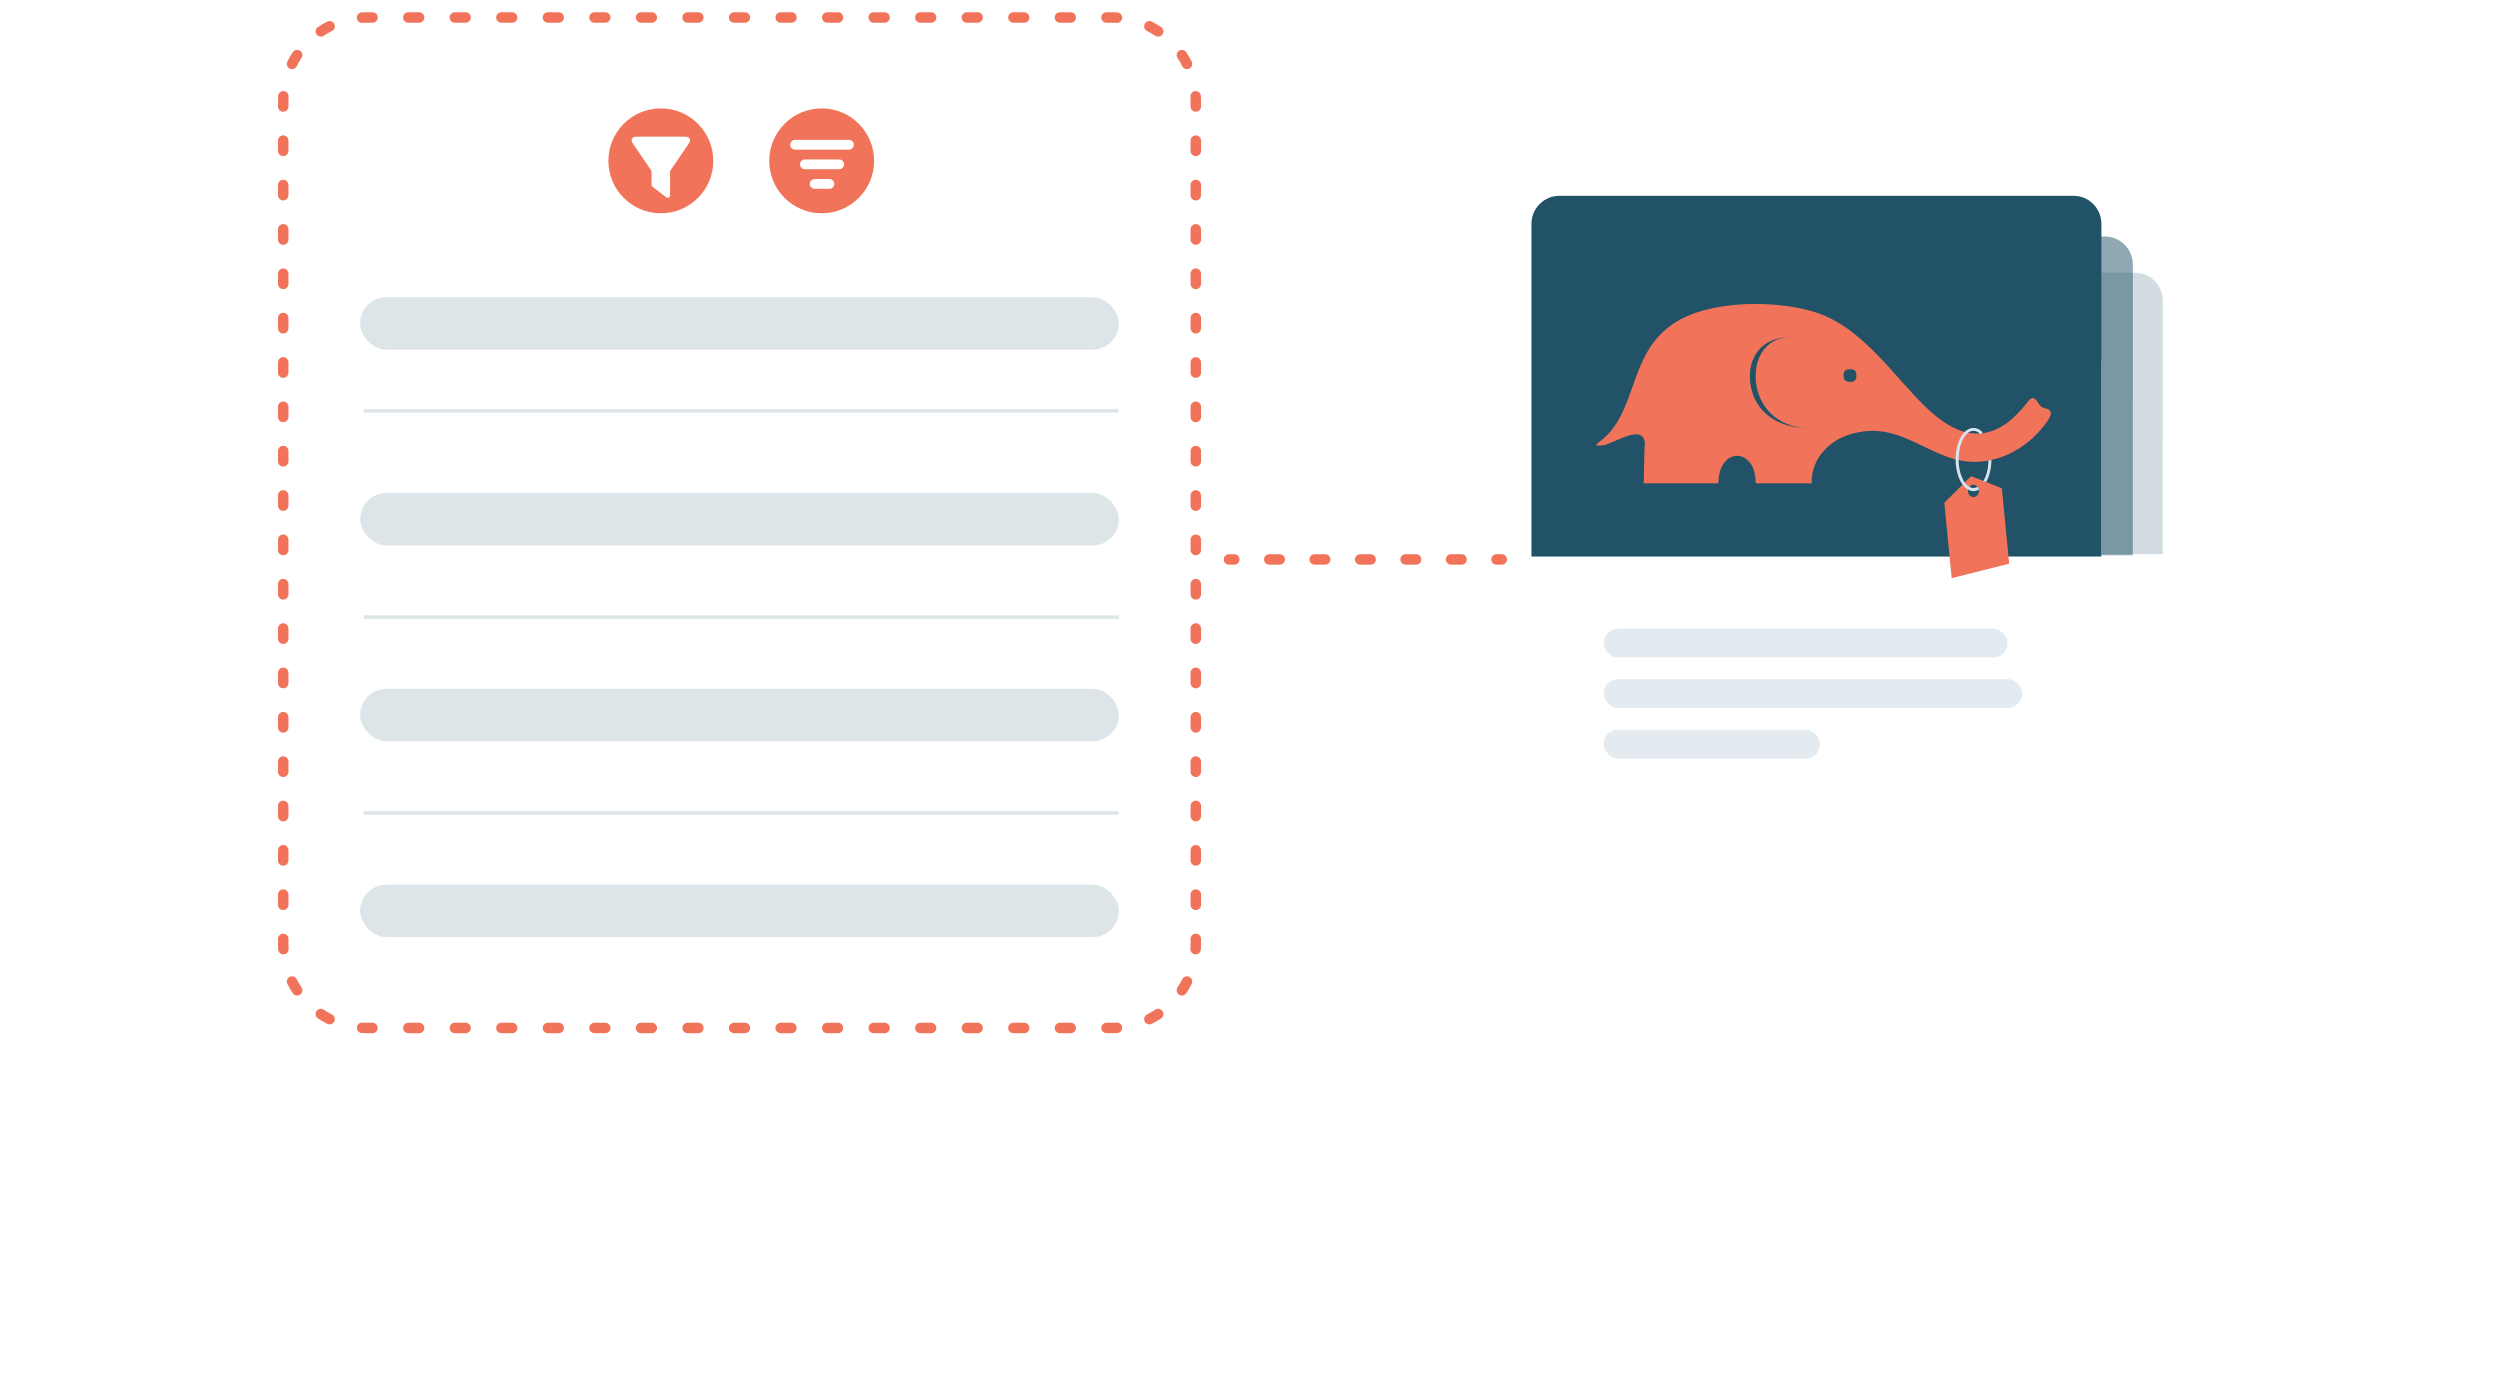 <svg width="715" height="393" viewBox="0 0 715 393" fill="none" xmlns="http://www.w3.org/2000/svg">
<path fill-rule="evenodd" clip-rule="evenodd" d="M105 6.5C104.543 6.5 104.089 6.514 103.639 6.54C102.812 6.59 102.102 5.959 102.052 5.132C102.003 4.305 102.634 3.595 103.461 3.546C103.97 3.515 104.483 3.5 105 3.5H106.536C107.364 3.5 108.036 4.172 108.036 5C108.036 5.828 107.364 6.5 106.536 6.5H105ZM115.276 5C115.276 4.172 115.948 3.5 116.776 3.5H119.849C120.677 3.5 121.349 4.172 121.349 5C121.349 5.828 120.677 6.5 119.849 6.5H116.776C115.948 6.5 115.276 5.828 115.276 5ZM128.589 5C128.589 4.172 129.261 3.5 130.089 3.5H133.161C133.989 3.5 134.661 4.172 134.661 5C134.661 5.828 133.989 6.5 133.161 6.5H130.089C129.261 6.5 128.589 5.828 128.589 5ZM141.901 5C141.901 4.172 142.573 3.5 143.401 3.5H146.474C147.302 3.5 147.974 4.172 147.974 5C147.974 5.828 147.302 6.5 146.474 6.5H143.401C142.573 6.5 141.901 5.828 141.901 5ZM155.214 5C155.214 4.172 155.886 3.5 156.714 3.5H159.786C160.614 3.5 161.286 4.172 161.286 5C161.286 5.828 160.614 6.5 159.786 6.5H156.714C155.886 6.5 155.214 5.828 155.214 5ZM168.526 5C168.526 4.172 169.198 3.5 170.026 3.5H173.099C173.927 3.5 174.599 4.172 174.599 5C174.599 5.828 173.927 6.5 173.099 6.5H170.026C169.198 6.5 168.526 5.828 168.526 5ZM181.839 5C181.839 4.172 182.511 3.5 183.339 3.5H186.411C187.239 3.5 187.911 4.172 187.911 5C187.911 5.828 187.239 6.5 186.411 6.5H183.339C182.511 6.5 181.839 5.828 181.839 5ZM195.151 5C195.151 4.172 195.823 3.5 196.651 3.5H199.724C200.552 3.5 201.224 4.172 201.224 5C201.224 5.828 200.552 6.5 199.724 6.5H196.651C195.823 6.5 195.151 5.828 195.151 5ZM208.464 5C208.464 4.172 209.136 3.5 209.964 3.5H213.036C213.864 3.5 214.536 4.172 214.536 5C214.536 5.828 213.864 6.5 213.036 6.5H209.964C209.136 6.5 208.464 5.828 208.464 5ZM221.776 5C221.776 4.172 222.448 3.5 223.276 3.5H226.349C227.177 3.5 227.849 4.172 227.849 5C227.849 5.828 227.177 6.5 226.349 6.5H223.276C222.448 6.5 221.776 5.828 221.776 5ZM235.089 5C235.089 4.172 235.761 3.5 236.589 3.5H239.661C240.489 3.5 241.161 4.172 241.161 5C241.161 5.828 240.489 6.5 239.661 6.5H236.589C235.761 6.5 235.089 5.828 235.089 5ZM248.401 5C248.401 4.172 249.073 3.5 249.901 3.5H252.974C253.802 3.5 254.474 4.172 254.474 5C254.474 5.828 253.802 6.5 252.974 6.5H249.901C249.073 6.5 248.401 5.828 248.401 5ZM261.714 5C261.714 4.172 262.386 3.5 263.214 3.5H266.286C267.114 3.5 267.786 4.172 267.786 5C267.786 5.828 267.114 6.5 266.286 6.5H263.214C262.386 6.5 261.714 5.828 261.714 5ZM275.026 5C275.026 4.172 275.698 3.5 276.526 3.5H279.599C280.427 3.5 281.099 4.172 281.099 5C281.099 5.828 280.427 6.5 279.599 6.5H276.526C275.698 6.5 275.026 5.828 275.026 5ZM288.339 5C288.339 4.172 289.011 3.5 289.839 3.5H292.911C293.739 3.5 294.411 4.172 294.411 5C294.411 5.828 293.739 6.5 292.911 6.5H289.839C289.011 6.5 288.339 5.828 288.339 5ZM301.651 5C301.651 4.172 302.323 3.5 303.151 3.5H306.224C307.052 3.5 307.724 4.172 307.724 5C307.724 5.828 307.052 6.5 306.224 6.5H303.151C302.323 6.5 301.651 5.828 301.651 5ZM314.964 5C314.964 4.172 315.636 3.5 316.464 3.5H318C318.517 3.5 319.03 3.515 319.539 3.546C320.366 3.595 320.997 4.305 320.948 5.132C320.898 5.959 320.188 6.59 319.361 6.54C318.911 6.514 318.457 6.5 318 6.5H316.464C315.636 6.5 314.964 5.828 314.964 5ZM327.384 6.853C327.755 6.112 328.656 5.812 329.397 6.183C330.319 6.644 331.209 7.159 332.062 7.725C332.753 8.182 332.942 9.113 332.485 9.804C332.027 10.494 331.097 10.684 330.406 10.226C329.653 9.727 328.867 9.272 328.054 8.866C327.313 8.495 327.013 7.594 327.384 6.853ZM95.616 6.853C95.987 7.594 95.687 8.495 94.946 8.866C94.133 9.272 93.347 9.727 92.594 10.226C91.903 10.684 90.972 10.494 90.515 9.804C90.058 9.113 90.247 8.182 90.938 7.725C91.791 7.159 92.681 6.644 93.603 6.183C94.344 5.812 95.245 6.112 95.616 6.853ZM337.196 14.515C337.887 14.058 338.818 14.247 339.275 14.938C339.841 15.791 340.356 16.681 340.817 17.603C341.188 18.344 340.888 19.245 340.147 19.616C339.406 19.987 338.505 19.687 338.134 18.946C337.728 18.133 337.273 17.348 336.774 16.594C336.316 15.903 336.506 14.973 337.196 14.515ZM85.804 14.515C86.494 14.973 86.683 15.903 86.226 16.594C85.727 17.348 85.272 18.133 84.865 18.946C84.495 19.687 83.594 19.987 82.853 19.616C82.112 19.245 81.812 18.344 82.183 17.603C82.644 16.681 83.159 15.791 83.725 14.938C84.182 14.247 85.113 14.058 85.804 14.515ZM341.868 26.052C342.695 26.003 343.405 26.634 343.454 27.46C343.485 27.97 343.5 28.483 343.5 29V30.464C343.5 31.292 342.828 31.964 342 31.964C341.172 31.964 340.5 31.292 340.5 30.464V29C340.5 28.543 340.486 28.089 340.46 27.639C340.41 26.812 341.041 26.102 341.868 26.052ZM81.132 26.052C81.959 26.102 82.59 26.812 82.54 27.639C82.514 28.089 82.5 28.543 82.5 29V30.464C82.5 31.292 81.828 31.964 81 31.964C80.172 31.964 79.5 31.292 79.5 30.464V29C79.5 28.483 79.515 27.97 79.546 27.46C79.595 26.634 80.305 26.003 81.132 26.052ZM342 38.721C342.828 38.721 343.5 39.392 343.5 40.221V43.148C343.5 43.976 342.828 44.648 342 44.648C341.172 44.648 340.5 43.976 340.5 43.148V40.221C340.5 39.392 341.172 38.721 342 38.721ZM81 38.721C81.828 38.721 82.5 39.392 82.5 40.221V43.148C82.5 43.976 81.828 44.648 81 44.648C80.172 44.648 79.5 43.976 79.5 43.148V40.221C79.5 39.392 80.172 38.721 81 38.721ZM342 51.405C342.828 51.405 343.5 52.076 343.5 52.905V55.832C343.5 56.66 342.828 57.332 342 57.332C341.172 57.332 340.5 56.66 340.5 55.832V52.905C340.5 52.076 341.172 51.405 342 51.405ZM81 51.405C81.828 51.405 82.5 52.077 82.5 52.905V55.832C82.5 56.66 81.828 57.332 81 57.332C80.172 57.332 79.5 56.66 79.5 55.832V52.905C79.5 52.077 80.172 51.405 81 51.405ZM342 64.089C342.828 64.089 343.5 64.761 343.5 65.589V68.516C343.5 69.345 342.828 70.016 342 70.016C341.172 70.016 340.5 69.345 340.5 68.516V65.589C340.5 64.761 341.172 64.089 342 64.089ZM81 64.089C81.828 64.089 82.5 64.761 82.5 65.589V68.516C82.5 69.345 81.828 70.016 81 70.016C80.172 70.016 79.5 69.345 79.5 68.516V65.589C79.5 64.761 80.172 64.089 81 64.089ZM342 76.773C342.828 76.773 343.5 77.445 343.5 78.273V81.2C343.5 82.029 342.828 82.7 342 82.7C341.172 82.7 340.5 82.029 340.5 81.2V78.273C340.5 77.445 341.172 76.773 342 76.773ZM81 76.773C81.828 76.773 82.5 77.445 82.5 78.273V81.2C82.5 82.029 81.828 82.7 81 82.7C80.172 82.7 79.5 82.029 79.5 81.2V78.273C79.5 77.445 80.172 76.773 81 76.773ZM342 89.457C342.828 89.457 343.5 90.129 343.5 90.957V93.885C343.5 94.713 342.828 95.385 342 95.385C341.172 95.385 340.5 94.713 340.5 93.885V90.957C340.5 90.129 341.172 89.457 342 89.457ZM81 89.457C81.828 89.457 82.5 90.129 82.5 90.957V93.885C82.5 94.713 81.828 95.385 81 95.385C80.172 95.385 79.5 94.713 79.5 93.885V90.957C79.5 90.129 80.172 89.457 81 89.457ZM342 102.142C342.828 102.142 343.5 102.813 343.5 103.642V106.569C343.5 107.397 342.828 108.069 342 108.069C341.172 108.069 340.5 107.397 340.5 106.569V103.642C340.5 102.813 341.172 102.142 342 102.142ZM81 102.142C81.828 102.142 82.5 102.813 82.5 103.642V106.569C82.5 107.397 81.828 108.069 81 108.069C80.172 108.069 79.5 107.397 79.5 106.569V103.642C79.5 102.813 80.172 102.142 81 102.142ZM342 114.826C342.828 114.826 343.5 115.497 343.5 116.326V119.253C343.5 120.081 342.828 120.753 342 120.753C341.172 120.753 340.5 120.081 340.5 119.253V116.326C340.5 115.497 341.172 114.826 342 114.826ZM81 114.826C81.828 114.826 82.5 115.497 82.5 116.326V119.253C82.5 120.081 81.828 120.753 81 120.753C80.172 120.753 79.5 120.081 79.5 119.253V116.326C79.5 115.497 80.172 114.826 81 114.826ZM342 127.51C342.828 127.51 343.5 128.182 343.5 129.01V131.937C343.5 132.766 342.828 133.437 342 133.437C341.172 133.437 340.5 132.766 340.5 131.937V129.01C340.5 128.182 341.172 127.51 342 127.51ZM81 127.51C81.828 127.51 82.5 128.182 82.5 129.01V131.937C82.5 132.766 81.828 133.437 81 133.437C80.172 133.437 79.5 132.766 79.5 131.937V129.01C79.5 128.182 80.172 127.51 81 127.51ZM81 140.194C81.828 140.194 82.5 140.866 82.5 141.694V144.621C82.5 145.45 81.828 146.121 81 146.121C80.172 146.121 79.5 145.45 79.5 144.621V141.694C79.5 140.866 80.172 140.194 81 140.194ZM342 140.194C342.828 140.194 343.5 140.866 343.5 141.694V144.621C343.5 145.45 342.828 146.121 342 146.121C341.172 146.121 340.5 145.45 340.5 144.621V141.694C340.5 140.866 341.172 140.194 342 140.194ZM81 152.879C81.828 152.879 82.5 153.55 82.5 154.379V157.306C82.5 158.134 81.828 158.806 81 158.806C80.172 158.806 79.5 158.134 79.5 157.306V154.379C79.5 153.55 80.172 152.879 81 152.879ZM342 152.879C342.828 152.879 343.5 153.55 343.5 154.379V157.306C343.5 158.134 342.828 158.806 342 158.806C341.172 158.806 340.5 158.134 340.5 157.306V154.379C340.5 153.55 341.172 152.879 342 152.879ZM81 165.563C81.828 165.563 82.5 166.234 82.5 167.063V169.99C82.5 170.818 81.828 171.49 81 171.49C80.172 171.49 79.5 170.818 79.5 169.99V167.063C79.5 166.234 80.172 165.563 81 165.563ZM342 165.563C342.828 165.563 343.5 166.234 343.5 167.063V169.99C343.5 170.818 342.828 171.49 342 171.49C341.172 171.49 340.5 170.818 340.5 169.99V167.063C340.5 166.234 341.172 165.563 342 165.563ZM342 178.247C342.828 178.247 343.5 178.919 343.5 179.747V182.674C343.5 183.503 342.828 184.174 342 184.174C341.172 184.174 340.5 183.503 340.5 182.674V179.747C340.5 178.919 341.172 178.247 342 178.247ZM81 178.247C81.828 178.247 82.5 178.919 82.5 179.747V182.674C82.5 183.503 81.828 184.174 81 184.174C80.172 184.174 79.5 183.503 79.5 182.674V179.747C79.5 178.919 80.172 178.247 81 178.247ZM342 190.931C342.828 190.931 343.5 191.603 343.5 192.431V195.358C343.5 196.187 342.828 196.858 342 196.858C341.172 196.858 340.5 196.187 340.5 195.358V192.431C340.5 191.603 341.172 190.931 342 190.931ZM81 190.931C81.828 190.931 82.5 191.603 82.5 192.431V195.358C82.5 196.187 81.828 196.858 81 196.858C80.172 196.858 79.5 196.187 79.5 195.358V192.431C79.5 191.603 80.172 190.931 81 190.931ZM342 203.615C342.828 203.615 343.5 204.287 343.5 205.115V208.042C343.5 208.871 342.828 209.542 342 209.542C341.172 209.542 340.5 208.871 340.5 208.042V205.115C340.5 204.287 341.172 203.615 342 203.615ZM81 203.615C81.828 203.615 82.5 204.287 82.5 205.115V208.043C82.5 208.871 81.828 209.543 81 209.543C80.172 209.543 79.5 208.871 79.5 208.043V205.115C79.5 204.287 80.172 203.615 81 203.615ZM342 216.3C342.828 216.3 343.5 216.971 343.5 217.8V220.727C343.5 221.555 342.828 222.227 342 222.227C341.172 222.227 340.5 221.555 340.5 220.727V217.8C340.5 216.971 341.172 216.3 342 216.3ZM81 216.3C81.828 216.3 82.5 216.971 82.5 217.8V220.727C82.5 221.555 81.828 222.227 81 222.227C80.172 222.227 79.5 221.555 79.5 220.727V217.8C79.5 216.971 80.172 216.3 81 216.3ZM342 228.984C342.828 228.984 343.5 229.655 343.5 230.484V233.411C343.5 234.239 342.828 234.911 342 234.911C341.172 234.911 340.5 234.239 340.5 233.411V230.484C340.5 229.655 341.172 228.984 342 228.984ZM81 228.984C81.828 228.984 82.5 229.655 82.5 230.484V233.411C82.5 234.239 81.828 234.911 81 234.911C80.172 234.911 79.5 234.239 79.5 233.411V230.484C79.5 229.655 80.172 228.984 81 228.984ZM342 241.668C342.828 241.668 343.5 242.34 343.5 243.168V246.095C343.5 246.924 342.828 247.595 342 247.595C341.172 247.595 340.5 246.924 340.5 246.095V243.168C340.5 242.34 341.172 241.668 342 241.668ZM81 241.668C81.828 241.668 82.5 242.34 82.5 243.168V246.095C82.5 246.924 81.828 247.595 81 247.595C80.172 247.595 79.5 246.924 79.5 246.095V243.168C79.5 242.34 80.172 241.668 81 241.668ZM342 254.352C342.828 254.352 343.5 255.024 343.5 255.852V258.779C343.5 259.608 342.828 260.279 342 260.279C341.172 260.279 340.5 259.608 340.5 258.779V255.852C340.5 255.024 341.172 254.352 342 254.352ZM81 254.352C81.828 254.352 82.5 255.024 82.5 255.852V258.779C82.5 259.608 81.828 260.279 81 260.279C80.172 260.279 79.5 259.608 79.5 258.779V255.852C79.5 255.024 80.172 254.352 81 254.352ZM342 267.036C342.828 267.036 343.5 267.708 343.5 268.536V270C343.5 270.517 343.485 271.03 343.454 271.539C343.405 272.366 342.695 272.997 341.868 272.948C341.041 272.898 340.41 272.188 340.46 271.361C340.486 270.911 340.5 270.457 340.5 270V268.536C340.5 267.708 341.172 267.036 342 267.036ZM81 267.036C81.828 267.036 82.5 267.708 82.5 268.536V270C82.5 270.457 82.514 270.911 82.54 271.361C82.59 272.188 81.959 272.898 81.132 272.948C80.305 272.997 79.595 272.366 79.546 271.539C79.515 271.03 79.5 270.517 79.5 270V268.536C79.5 267.708 80.172 267.036 81 267.036ZM82.853 279.384C83.594 279.013 84.495 279.313 84.865 280.054C85.272 280.867 85.727 281.653 86.226 282.406C86.683 283.097 86.494 284.027 85.804 284.485C85.113 284.942 84.182 284.753 83.725 284.062C83.159 283.209 82.644 282.319 82.183 281.397C81.812 280.656 82.112 279.755 82.853 279.384ZM340.147 279.384C340.888 279.755 341.188 280.656 340.817 281.397C340.356 282.319 339.841 283.209 339.275 284.062C338.818 284.753 337.887 284.942 337.196 284.485C336.506 284.027 336.316 283.097 336.774 282.406C337.273 281.653 337.728 280.867 338.134 280.054C338.505 279.313 339.406 279.013 340.147 279.384ZM90.515 289.196C90.972 288.506 91.903 288.316 92.594 288.774C93.347 289.273 94.133 289.728 94.946 290.134C95.687 290.505 95.987 291.406 95.616 292.147C95.245 292.888 94.344 293.188 93.603 292.817C92.681 292.356 91.791 291.841 90.938 291.275C90.247 290.818 90.058 289.887 90.515 289.196ZM332.485 289.196C332.942 289.887 332.753 290.818 332.062 291.275C331.209 291.841 330.319 292.356 329.397 292.817C328.656 293.188 327.755 292.888 327.384 292.147C327.013 291.406 327.313 290.505 328.054 290.134C328.867 289.728 329.653 289.273 330.406 288.774C331.097 288.316 332.027 288.506 332.485 289.196ZM102.052 293.868C102.102 293.041 102.812 292.41 103.639 292.46C104.089 292.486 104.543 292.5 105 292.5H106.536C107.364 292.5 108.036 293.172 108.036 294C108.036 294.828 107.364 295.5 106.536 295.5H105C104.483 295.5 103.97 295.485 103.461 295.454C102.634 295.405 102.003 294.695 102.052 293.868ZM320.948 293.868C320.997 294.695 320.366 295.405 319.539 295.454C319.03 295.485 318.517 295.5 318 295.5H316.464C315.636 295.5 314.964 294.828 314.964 294C314.964 293.172 315.636 292.5 316.464 292.5H318C318.457 292.5 318.911 292.486 319.361 292.46C320.188 292.41 320.898 293.041 320.948 293.868ZM115.276 294C115.276 293.172 115.948 292.5 116.776 292.5H119.849C120.677 292.5 121.349 293.172 121.349 294C121.349 294.828 120.677 295.5 119.849 295.5H116.776C115.948 295.5 115.276 294.828 115.276 294ZM128.589 294C128.589 293.172 129.261 292.5 130.089 292.5H133.161C133.989 292.5 134.661 293.172 134.661 294C134.661 294.828 133.989 295.5 133.161 295.5H130.089C129.261 295.5 128.589 294.828 128.589 294ZM141.901 294C141.901 293.172 142.573 292.5 143.401 292.5H146.474C147.302 292.5 147.974 293.172 147.974 294C147.974 294.828 147.302 295.5 146.474 295.5H143.401C142.573 295.5 141.901 294.828 141.901 294ZM155.214 294C155.214 293.172 155.886 292.5 156.714 292.5H159.786C160.614 292.5 161.286 293.172 161.286 294C161.286 294.828 160.614 295.5 159.786 295.5H156.714C155.886 295.5 155.214 294.828 155.214 294ZM168.526 294C168.526 293.172 169.198 292.5 170.026 292.5H173.099C173.927 292.5 174.599 293.172 174.599 294C174.599 294.828 173.927 295.5 173.099 295.5H170.026C169.198 295.5 168.526 294.828 168.526 294ZM181.839 294C181.839 293.172 182.511 292.5 183.339 292.5H186.411C187.239 292.5 187.911 293.172 187.911 294C187.911 294.828 187.239 295.5 186.411 295.5H183.339C182.511 295.5 181.839 294.828 181.839 294ZM195.151 294C195.151 293.172 195.823 292.5 196.651 292.5H199.724C200.552 292.5 201.224 293.172 201.224 294C201.224 294.828 200.552 295.5 199.724 295.5H196.651C195.823 295.5 195.151 294.828 195.151 294ZM208.464 294C208.464 293.172 209.136 292.5 209.964 292.5H213.036C213.864 292.5 214.536 293.172 214.536 294C214.536 294.828 213.864 295.5 213.036 295.5H209.964C209.136 295.5 208.464 294.828 208.464 294ZM221.776 294C221.776 293.172 222.448 292.5 223.276 292.5H226.349C227.177 292.5 227.849 293.172 227.849 294C227.849 294.828 227.177 295.5 226.349 295.5H223.276C222.448 295.5 221.776 294.828 221.776 294ZM235.089 294C235.089 293.172 235.761 292.5 236.589 292.5H239.661C240.489 292.5 241.161 293.172 241.161 294C241.161 294.828 240.489 295.5 239.661 295.5H236.589C235.761 295.5 235.089 294.828 235.089 294ZM248.401 294C248.401 293.172 249.073 292.5 249.901 292.5H252.974C253.802 292.5 254.474 293.172 254.474 294C254.474 294.828 253.802 295.5 252.974 295.5H249.901C249.073 295.5 248.401 294.828 248.401 294ZM261.714 294C261.714 293.172 262.386 292.5 263.214 292.5H266.286C267.114 292.5 267.786 293.172 267.786 294C267.786 294.828 267.114 295.5 266.286 295.5H263.214C262.386 295.5 261.714 294.828 261.714 294ZM275.026 294C275.026 293.172 275.698 292.5 276.526 292.5H279.599C280.427 292.5 281.099 293.172 281.099 294C281.099 294.828 280.427 295.5 279.599 295.5H276.526C275.698 295.5 275.026 294.828 275.026 294ZM288.339 294C288.339 293.172 289.011 292.5 289.839 292.5H292.911C293.739 292.5 294.411 293.172 294.411 294C294.411 294.828 293.739 295.5 292.911 295.5H289.839C289.011 295.5 288.339 294.828 288.339 294ZM301.651 294C301.651 293.172 302.323 292.5 303.151 292.5H306.224C307.052 292.5 307.724 293.172 307.724 294C307.724 294.828 307.052 295.5 306.224 295.5H303.151C302.323 295.5 301.651 294.828 301.651 294Z" fill="#F1745A"/>
<path fill-rule="evenodd" clip-rule="evenodd" d="M350 160C350 159.172 350.672 158.5 351.5 158.5H353C353.828 158.5 354.5 159.172 354.5 160C354.5 160.828 353.828 161.5 353 161.5H351.5C350.672 161.5 350 160.828 350 160ZM361.5 160C361.5 159.172 362.172 158.5 363 158.5H366C366.828 158.5 367.5 159.172 367.5 160C367.5 160.828 366.828 161.5 366 161.5H363C362.172 161.5 361.5 160.828 361.5 160ZM374.5 160C374.5 159.172 375.172 158.5 376 158.5H379C379.828 158.5 380.5 159.172 380.5 160C380.5 160.828 379.828 161.5 379 161.5H376C375.172 161.5 374.5 160.828 374.5 160ZM387.5 160C387.5 159.172 388.172 158.5 389 158.5H392C392.828 158.5 393.5 159.172 393.5 160C393.5 160.828 392.828 161.5 392 161.5H389C388.172 161.5 387.5 160.828 387.5 160ZM400.5 160C400.5 159.172 401.172 158.5 402 158.5H405C405.828 158.5 406.5 159.172 406.5 160C406.5 160.828 405.828 161.5 405 161.5H402C401.172 161.5 400.5 160.828 400.5 160ZM413.5 160C413.5 159.172 414.172 158.5 415 158.5H418C418.828 158.5 419.5 159.172 419.5 160C419.5 160.828 418.828 161.5 418 161.5H415C414.172 161.5 413.5 160.828 413.5 160ZM426.5 160C426.5 159.172 427.172 158.5 428 158.5H429.5C430.328 158.5 431 159.172 431 160C431 160.828 430.328 161.5 429.5 161.5H428C427.172 161.5 426.5 160.828 426.5 160Z" fill="#F1745A"/>
<g opacity="0.2">
<g filter="url(#filter0_d)">
<path d="M491.401 86C491.401 81.582 494.983 78 499.401 78H610.566C614.984 78 618.566 81.582 618.566 86V226.139C618.566 230.557 614.984 234.139 610.566 234.139H499.401C494.983 234.139 491.401 230.557 491.401 226.139V86Z" fill="white"/>
</g>
<path d="M491.401 86C491.401 81.582 494.983 78 499.401 78H610.566C614.984 78 618.566 81.582 618.566 86V158.484H491.401V86Z" fill="#225267"/>
</g>
<g opacity="0.5">
<g filter="url(#filter1_d)">
<path d="M465.969 75.645C465.969 71.227 469.55 67.645 473.969 67.645H602C606.418 67.645 610 71.227 610 75.645V236.494C610 240.912 606.418 244.494 602 244.494H473.969C469.55 244.494 465.969 240.912 465.969 236.494V75.645Z" fill="white"/>
</g>
<path d="M465.969 75.645C465.969 71.227 469.55 67.645 473.969 67.645H602C606.418 67.645 610 71.227 610 75.645V158.804H465.969V75.645Z" fill="#225267"/>
</g>
<g filter="url(#filter2_d)">
<path d="M438 64C438 59.582 441.582 56 446 56H593C597.418 56 601 59.582 601 64V248.139C601 252.558 597.418 256.139 593 256.139H446C441.582 256.139 438 252.558 438 248.139V64Z" fill="white"/>
</g>
<rect x="458.634" y="179.797" width="115.544" height="8.253" rx="4.127" fill="#E3EBF1"/>
<rect x="458.634" y="194.24" width="119.671" height="8.253" rx="4.127" fill="#E3EBF1"/>
<rect x="458.634" y="208.683" width="61.899" height="8.253" rx="4.127" fill="#E3EBF1"/>
<path d="M438 64C438 59.582 441.582 56 446 56H593C597.418 56 601 59.582 601 64V159.165H438V64Z" fill="#225267"/>
<g clip-path="url(#clip0)">
<path d="M586.471 117.841C585.957 116.642 584.76 116.957 583.947 116.41C583.155 115.884 582.899 115.021 582.321 114.39C581.123 113.106 580.375 114.39 579.605 115.337C578.984 116.115 578.343 116.873 577.658 117.609C575.327 120.114 572.974 122.134 569.615 123.291C562.364 125.795 555.99 121.271 551.306 116.936C542.193 108.477 533.252 94.063 519.713 89.475C508.718 85.751 488.761 85.561 478.43 92.674C467.82 99.997 468.098 111.549 462.516 120.745C461.232 122.849 459.713 124.617 457.746 126.132C457.275 126.49 455.906 127.373 456.954 127.436C458.943 127.584 460.419 126.679 462.088 126.027C463.628 125.437 468.483 122.828 469.959 125.185C470.622 126.258 470.387 127.268 470.344 128.362C470.28 130.593 470.195 132.823 470.173 135.054C470.173 135.769 470.152 136.464 470.152 137.179C470.152 137.369 470.152 137.537 470.152 137.726C470.152 137.895 469.81 138.231 470.152 138.231C470.195 138.231 470.259 138.231 470.301 138.231C470.494 138.231 470.687 138.231 470.879 138.231C472.505 138.231 474.13 138.231 475.756 138.231C479.029 138.231 482.301 138.231 485.574 138.231C487.371 138.231 489.189 138.231 490.986 138.231C491.713 138.231 491.478 137.621 491.499 137.179C491.542 136.632 491.606 136.085 491.734 135.559C491.927 134.633 492.226 133.791 492.697 132.971C494.194 130.424 497.21 129.393 499.627 131.456C501.125 132.718 501.638 134.17 501.937 135.98C502.023 136.548 502.087 137.095 502.108 137.663C502.108 137.916 502.044 138.231 502.429 138.231C502.707 138.231 502.964 138.231 503.242 138.231C504.312 138.231 505.381 138.231 506.429 138.231C510.108 138.231 513.809 138.231 517.488 138.231C517.659 138.231 517.809 138.231 517.98 138.231C518.386 138.231 518.108 137.853 518.108 137.642C518.13 137.137 518.172 136.611 518.237 136.106C518.365 135.138 518.6 134.212 518.942 133.307C519.584 131.561 520.504 130.088 521.787 128.741C524.44 125.921 527.392 124.511 531.113 123.712C538.814 122.05 544.397 124.911 550.771 127.984C556.931 130.951 562.386 133.223 569.658 131.519C573.316 130.656 576.418 129.162 579.391 126.889C580.952 125.711 582.343 124.406 583.605 122.933C584.139 122.281 587.027 119.082 586.471 117.841ZM500.782 110.729C499.456 104.184 502.108 96.314 512.782 96.314C503.777 96.314 501.103 104.184 502.429 110.729C503.756 117.273 509.103 122.533 518.108 122.533C507.435 122.512 502.108 117.273 500.782 110.729ZM529.103 109.213C527.798 109.213 527.263 108.687 527.263 107.404C527.263 106.12 527.798 105.594 529.103 105.594C530.408 105.594 530.942 106.12 530.942 107.404C530.942 108.687 530.408 109.213 529.103 109.213Z" fill="#F1745A"/>
<path d="M572.526 139.661L563.735 136.168L556.077 143.785L558.173 165.354L574.622 161.209L572.526 139.661ZM564.398 142.165C563.521 142.165 562.815 141.366 562.815 140.398C562.815 139.409 563.521 138.63 564.398 138.63C565.275 138.63 565.981 139.43 565.981 140.398C565.959 141.366 565.253 142.165 564.398 142.165Z" fill="#F1745A"/>
<path d="M564.42 140.461C563.885 140.461 563.372 140.314 562.858 140.04L562.794 139.998L562.773 139.977L562.559 139.851V139.83C562.088 139.514 561.661 139.072 561.254 138.525C560.035 136.821 559.329 134.253 559.308 131.476V131.413C559.308 127.962 560.377 124.868 562.088 123.353C562.794 122.722 563.607 122.385 564.42 122.385C565.361 122.385 566.281 122.827 567.051 123.648L566.43 124.216C565.81 123.564 565.104 123.206 564.42 123.206C563.821 123.206 563.222 123.458 562.666 123.942C561.147 125.289 560.163 128.214 560.163 131.392V131.455C560.163 134.022 560.848 136.484 561.939 138.02C562.302 138.504 562.687 138.904 563.094 139.156H563.393V139.325C564.12 139.682 564.89 139.64 565.596 139.24L566.024 139.977C565.532 140.314 564.976 140.461 564.42 140.461Z" fill="#D8E4EF"/>
<path d="M568.012 137.914L567.649 137.704H567.221V137.599L567.285 137.493C568.183 135.957 568.675 133.874 568.697 131.623H569.552C569.509 134.042 568.953 136.273 568.012 137.914Z" fill="#D8E4EF"/>
</g>
<rect opacity="0.15" x="103" y="85" width="217" height="15" rx="7.5" fill="#225267"/>
<rect opacity="0.15" x="103" y="141" width="217" height="15" rx="7.5" fill="#225267"/>
<rect opacity="0.15" x="103" y="197" width="217" height="15" rx="7.5" fill="#225267"/>
<rect opacity="0.15" x="103" y="253" width="217" height="15" rx="7.5" fill="#225267"/>
<path d="M189 31C180.716 31 174 37.715 174 46C174 54.285 180.716 61 189 61C197.285 61 204 54.285 204 46C204 37.715 197.285 31 189 31ZM197.029 41.01L191.722 48.775C191.679 48.838 191.639 48.967 191.639 49.044V55.748C191.639 56.364 191.324 56.583 191.028 56.583C190.839 56.583 190.63 56.494 190.423 56.326L186.722 53.505C186.507 53.331 186.343 52.984 186.343 52.712L186.35 49.043C186.35 48.967 186.31 48.837 186.268 48.775L180.97 41.012C180.631 40.515 180.554 40.036 180.751 39.662C180.948 39.289 181.388 39.083 181.989 39.083H196.011C196.612 39.083 197.052 39.289 197.249 39.662C197.446 40.035 197.368 40.514 197.029 41.01Z" fill="#F1745A"/>
<rect opacity="0.15" x="104" y="117" width="216" height="1" fill="#225267"/>
<rect opacity="0.15" x="104" y="176" width="216" height="1" fill="#225267"/>
<rect opacity="0.15" x="104" y="232" width="216" height="1" fill="#225267"/>
<path fill-rule="evenodd" clip-rule="evenodd" d="M235 61C243.284 61 250 54.284 250 46C250 37.716 243.284 31 235 31C226.716 31 220 37.716 220 46C220 54.284 226.716 61 235 61ZM227.4 40C226.627 40 226 40.627 226 41.4C226 42.173 226.627 42.8 227.4 42.8H242.8C243.573 42.8 244.2 42.173 244.2 41.4C244.2 40.627 243.573 40 242.8 40H227.4ZM228.8 47C228.8 46.227 229.427 45.6 230.2 45.6H240C240.773 45.6 241.4 46.227 241.4 47C241.4 47.773 240.773 48.4 240 48.4H230.2C229.427 48.4 228.8 47.773 228.8 47ZM233 51.2C232.227 51.2 231.6 51.827 231.6 52.6C231.6 53.373 232.227 54 233 54H237.2C237.973 54 238.6 53.373 238.6 52.6C238.6 51.827 237.973 51.2 237.2 51.2H233Z" fill="#F1745A"/>
<defs>
<filter id="filter0_d" x="395.401" y="22" width="319.165" height="348.139" filterUnits="userSpaceOnUse" color-interpolation-filters="sRGB">
<feFlood flood-opacity="0" result="BackgroundImageFix"/>
<feColorMatrix in="SourceAlpha" type="matrix" values="0 0 0 0 0 0 0 0 0 0 0 0 0 0 0 0 0 0 127 0"/>
<feOffset dy="40"/>
<feGaussianBlur stdDeviation="48"/>
<feColorMatrix type="matrix" values="0 0 0 0 0 0 0 0 0 0 0 0 0 0 0 0 0 0 0.04 0"/>
<feBlend mode="normal" in2="BackgroundImageFix" result="effect1_dropShadow"/>
<feBlend mode="normal" in="SourceGraphic" in2="effect1_dropShadow" result="shape"/>
</filter>
<filter id="filter1_d" x="369.969" y="11.646" width="336.031" height="368.848" filterUnits="userSpaceOnUse" color-interpolation-filters="sRGB">
<feFlood flood-opacity="0" result="BackgroundImageFix"/>
<feColorMatrix in="SourceAlpha" type="matrix" values="0 0 0 0 0 0 0 0 0 0 0 0 0 0 0 0 0 0 127 0"/>
<feOffset dy="40"/>
<feGaussianBlur stdDeviation="48"/>
<feColorMatrix type="matrix" values="0 0 0 0 0 0 0 0 0 0 0 0 0 0 0 0 0 0 0.04 0"/>
<feBlend mode="normal" in2="BackgroundImageFix" result="effect1_dropShadow"/>
<feBlend mode="normal" in="SourceGraphic" in2="effect1_dropShadow" result="shape"/>
</filter>
<filter id="filter2_d" x="342" y="0" width="355" height="392.139" filterUnits="userSpaceOnUse" color-interpolation-filters="sRGB">
<feFlood flood-opacity="0" result="BackgroundImageFix"/>
<feColorMatrix in="SourceAlpha" type="matrix" values="0 0 0 0 0 0 0 0 0 0 0 0 0 0 0 0 0 0 127 0"/>
<feOffset dy="40"/>
<feGaussianBlur stdDeviation="48"/>
<feColorMatrix type="matrix" values="0 0 0 0 0 0 0 0 0 0 0 0 0 0 0 0 0 0 0.04 0"/>
<feBlend mode="normal" in2="BackgroundImageFix" result="effect1_dropShadow"/>
<feBlend mode="normal" in="SourceGraphic" in2="effect1_dropShadow" result="shape"/>
</filter>
<clipPath id="clip0">
<rect width="129.987" height="78.405" fill="white" transform="translate(456.57 86.949)"/>
</clipPath>
</defs>
</svg>
